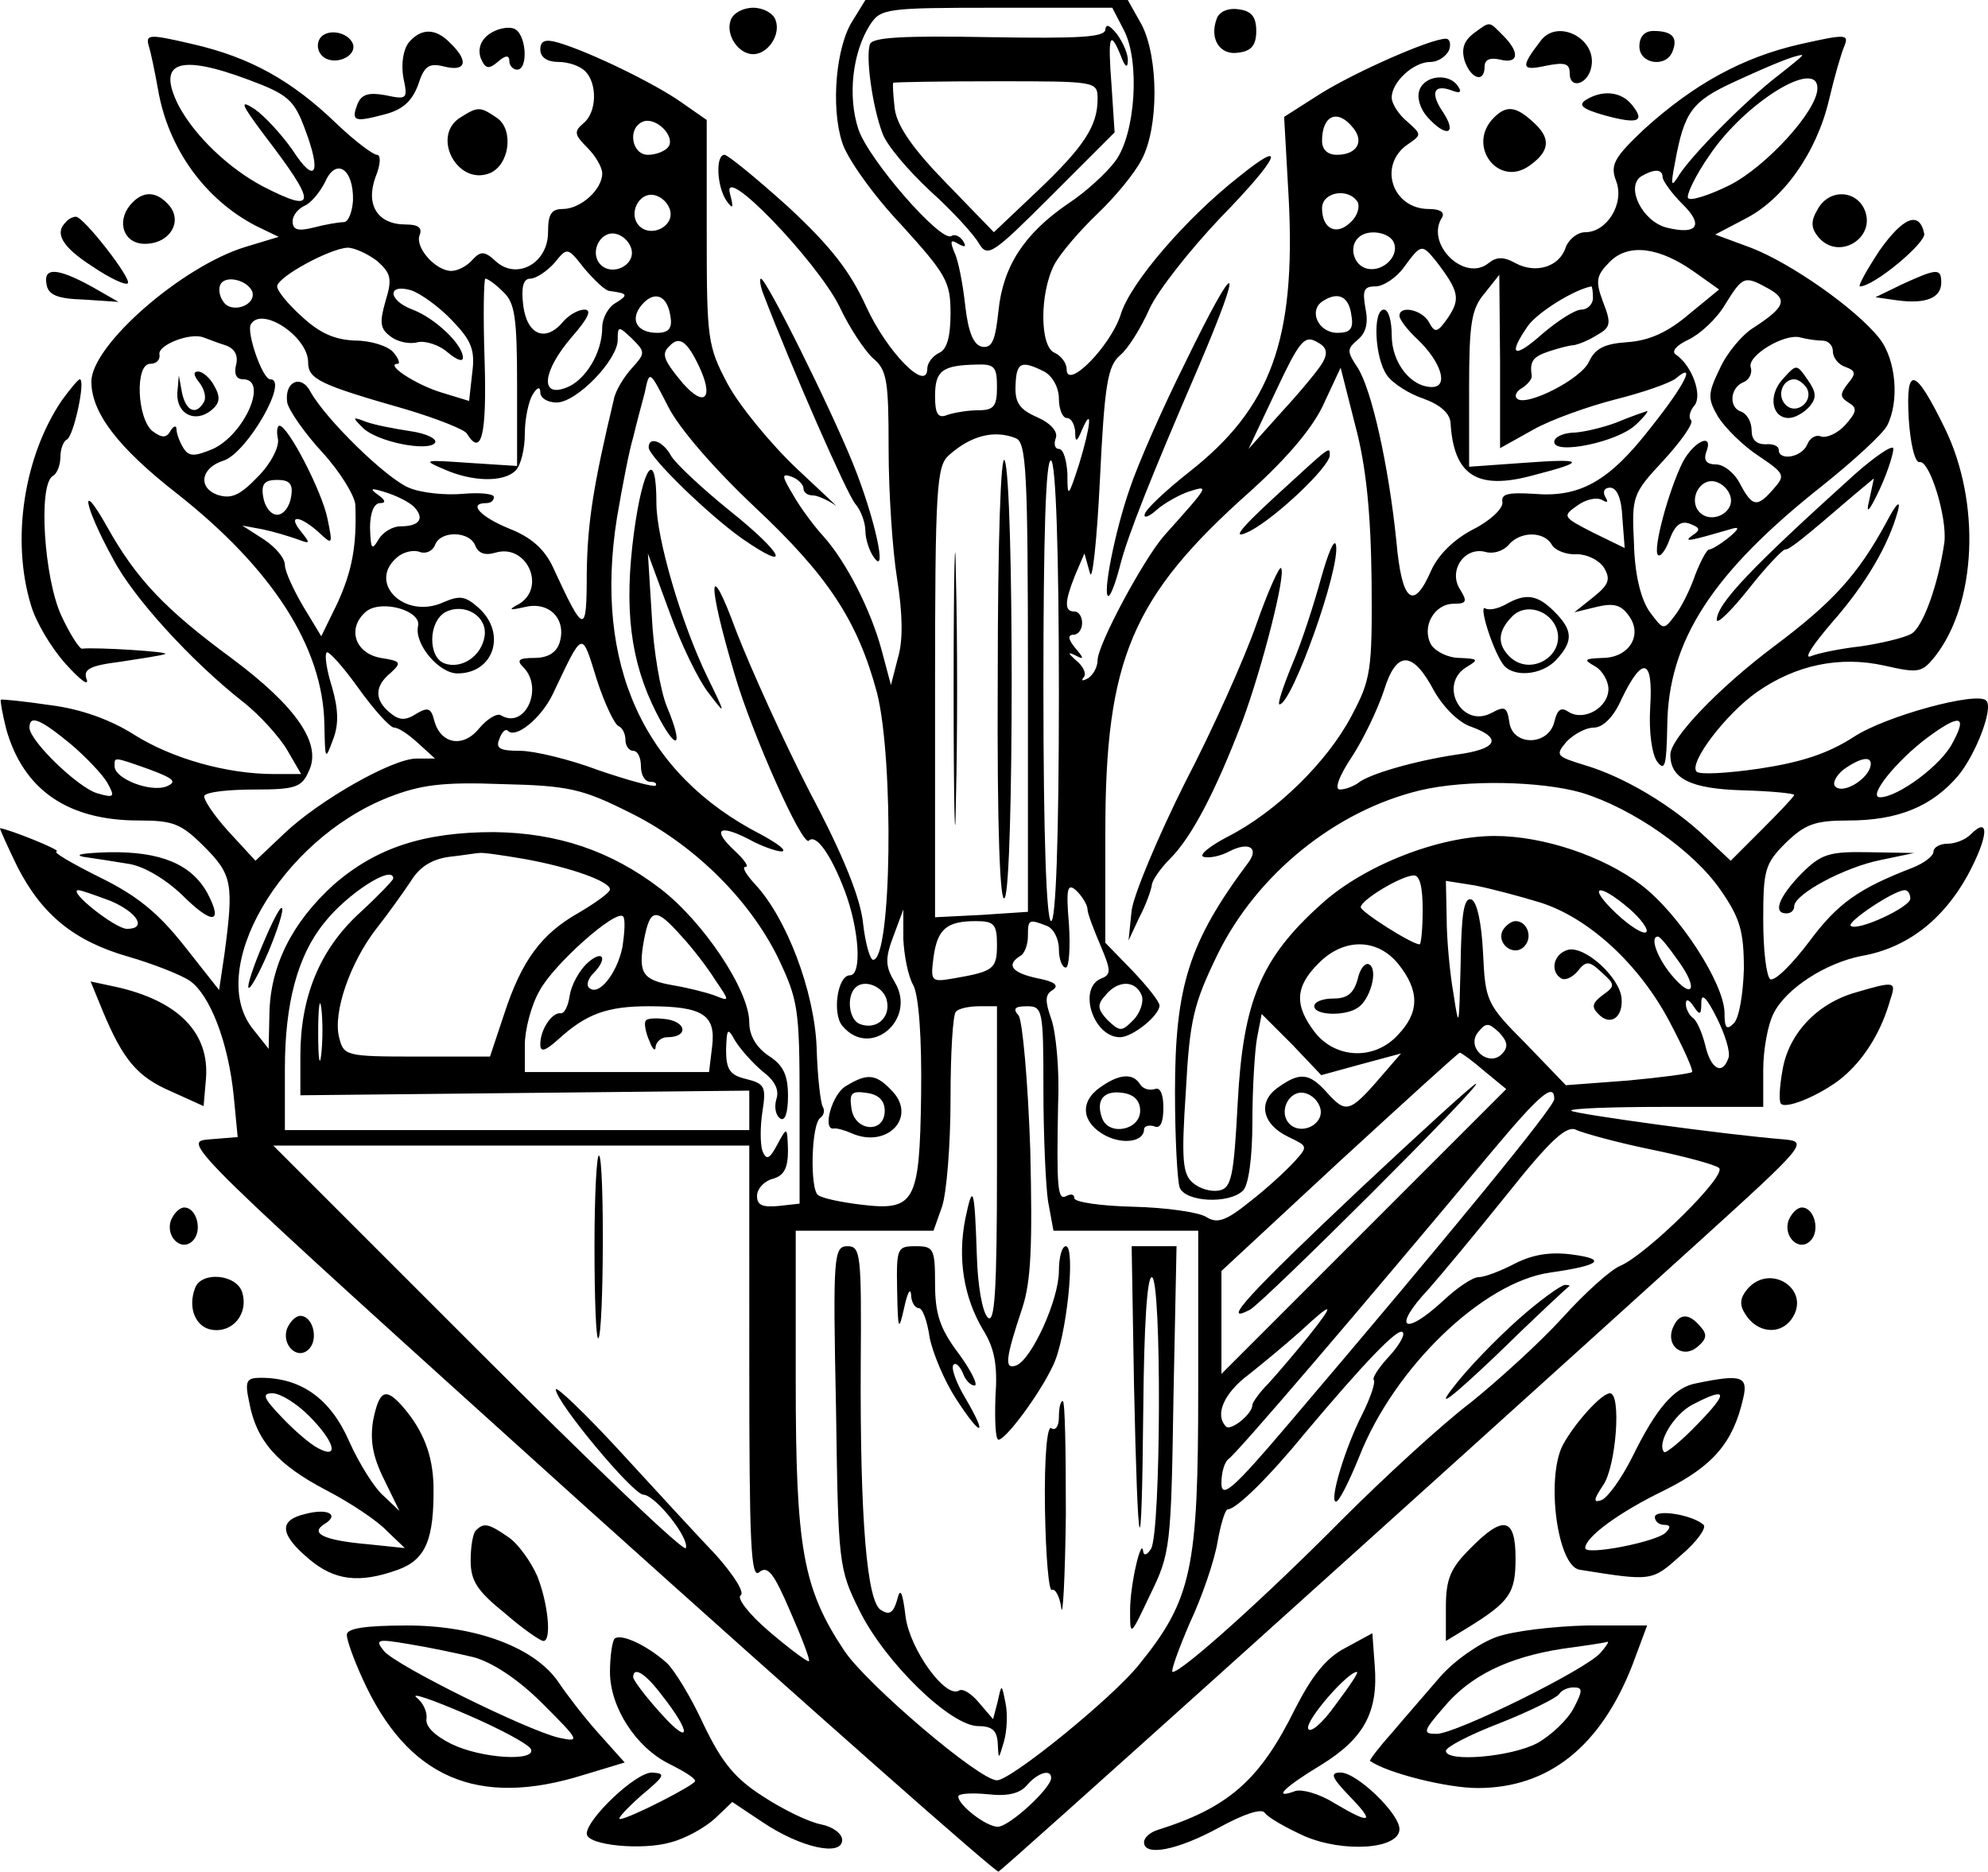 <?xml version="1.0" encoding="UTF-8" standalone="no"?>
<svg xmlns:inkscape="http://www.inkscape.org/namespaces/inkscape" xmlns:sodipodi="http://sodipodi.sourceforge.net/DTD/sodipodi-0.dtd" xmlns="http://www.w3.org/2000/svg" xmlns:svg="http://www.w3.org/2000/svg" version="1.0" width="342.463" height="322.401" viewBox="0 0 256.847 241.8" preserveAspectRatio="xMidYMid" id="svg4" sodipodi:docname="gardening-logo copy.svg" inkscape:version="1.3.2 (091e20e, 2023-11-25)">
  <defs id="defs4"></defs>
  <path d="m 110.207,2.6 c -2.2,3.3 -2.9,11.2 -1.4,15.8 0.6,2 4,6.8 7.6,10.6 5.9,6.5 6.4,7.4 6.4,11.5 0,3.1 -0.5,4.7 -1.5,5.1 -0.8,0.4 -1.5,1.3 -1.5,2 0,3.2 -5.2,-2.1 -7.9,-8 -2.1,-4.6 -4.6,-7.8 -10.1,-12.9 C 97.707,23 94.007,20 93.607,20 c -1.2,0 -1,4.2 0.3,6 0.8,1.1 0.9,0.9 0.4,-1 -1.1,-4.1 11.1,8.6 14.1,14.5 1.3,2.8 3.3,5.8 4.4,6.8 1.8,1.5 2,2.9 2,11.7 0,5.6 0.5,13.1 1.1,16.8 0.7,4.4 0.8,7.9 0.1,10.2 l -0.9,3.5 -1.2,-4.5 c -1.4,-5.2 -4.6,-11.5 -7.6,-14.8 -1.1,-1.2 -2.9,-3.6 -3.8,-5.2 -1.5,-2.5 -1.6,-2.9 -0.2,-2.4 0.8,0.3 1.5,1 1.5,1.5 0,0.5 0.5,0.9 1.2,0.9 0.6,0 1.9,0.6 2.8,1.2 0.9,0.7 -1.3,-1.3 -4.8,-4.6 -3.4,-3.2 -7.5,-8.2 -9,-11 -2.6,-4.9 -2.7,-5.8 -2.7,-19.6 V 15.5 l -3.3,-2.3 c -3.4,-2.4 -11.8,-6.5 -15.9,-7.7 -1.7,-0.5 -2.3,-0.2 -2.3,0.9 0,1 0.9,1.6 2.3,1.6 1.3,0 2.8,0.5 3.5,1.2 1.6,1.6 1.5,5.3 -0.2,6.7 -1.3,1.1 -1.2,1.5 0.5,3.2 1,1 1.9,2.5 1.9,3.3 0,2.1 -2.8,4.6 -5.1,4.6 -1.5,0 -1.9,0.7 -1.9,3 0,4 -4,6.2 -6.7,3.8 -1.5,-1.4 -2,-1.4 -3.1,-0.2 -0.7,0.8 -1.9,1.4 -2.7,1.4 -2,0 -4.7,-3 -4.1,-4.6 0.4,-1 -0.2,-1.4 -1.8,-1.4 -3.6,0 -5.2,-2.5 -3.9,-6.1 0.7,-1.7 0.7,-2.9 0.2,-2.9 -0.5,0 -2.9,-1.8 -5.2,-4 -5.8,-5.6 -11.2,-8.6 -18.6,-10.3 -5.6,-1.3 -6.1,-1.3 -5.7,0.2 0.3,0.9 0.8,3.4 1.2,5.6 1.3,7.7 6.1,14.3 12.7,17.7 l 2.9,1.4 -4.3,1.3 c -8.2,2.5 -19.9,12.7 -19.9,17.4 0,4 3.4,8.5 11.1,14.5 12.3,9.7 18.8,19.8 19,29.7 0.1,4.7 0.1,4.8 1.1,2.1 0.8,-2 0.7,-4 -0.1,-6.8 -0.7,-2.2 -1,-4.2 -0.7,-4.5 0.2,-0.3 2.1,1.8 4.1,4.6 2,2.8 4.1,5.1 4.6,5.1 0.6,0 1.9,0.9 3.1,2 l 2.2,2 h -2.4 c -3.1,0 -12.6,5.4 -17.1,9.7 l -3.7,3.5 -3.5,-3.8 c -1.9,-2.1 -3.3,-4.2 -3.1,-4.6 0.3,-0.5 3.2,-0.8 6.5,-0.8 5.3,0 6.1,-0.3 7,-2.4 1.7,-3.5 -1.6,-8.3 -9.9,-14.5 -8.7,-6.4 -12.4,-10.3 -16.2,-17.1 -3.6,-6.4 -3,-2.7 0.8,4.2 2.6,5 10.1,13.2 16.7,18.4 2.2,1.7 4.8,4.6 5.8,6.3 l 1.8,3.1 h -3.5 c -6.1,0 -13.2,-2 -18.1,-5.1 -3,-1.9 -6.8,-3.3 -10.8,-3.8 -3.4,-0.5 -6.3,-0.8 -6.4,-0.7 -0.1,0.1 0.2,1.8 0.7,3.8 C 3.007,102 8.707,106 17.907,106 c 4.5,0 5.5,0.4 8.5,3.4 3.6,3.6 3.8,4.8 2.6,13.8 l -0.7,4.7 -4.5,-5.7 c -3.4,-4.3 -6.1,-6.5 -11,-8.9 -3.6,-1.8 -6,-3.2 -5.5,-3.3 0.8,-0.1 -6.2,-2.9 -7.3,-3 -0.1,0 0.9,2.2 2.2,4.9 3.2,6.3 7.4,9.7 14.4,11.7 3.1,0.9 6.7,2.3 7.9,3.1 2.6,1.8 5,7.9 5.7,15 l 0.5,5.2 -3.7,0.3 c -3.6,0.3 -3.4,0.5 48.8,47.6 28.8,25.9 52.8,47.1 53.2,47 0.6,-0.3 51.3,-45.9 90.5,-81.4 13.9,-12.6 14.1,-12.9 11,-13.2 -7.6,-0.6 -27.1,-3.3 -27.5,-3.7 -0.3,-0.3 5.2,-0.5 12.1,-0.5 h 12.7 v -4.8 c 0,-2.6 0.6,-5.8 1.3,-7.2 1.6,-3.3 6.8,-6.6 11.4,-7.5 5.8,-1 10.5,-4.6 13.7,-10.4 2.7,-5 2.9,-7.8 0.4,-5.3 -0.7,0.7 -2,1.2 -3,1.2 -1,0 -1.8,0.5 -1.8,1 0,0.6 -1.2,1.5 -2.7,2.1 -7,2.7 -9.7,4.6 -13.4,9.6 -2.2,2.9 -4.4,5.1 -5,4.8 -0.5,-0.4 -0.9,-3.8 -0.9,-7.6 0,-6.5 0.2,-7.3 2.9,-10 2.5,-2.4 3.7,-2.9 8.1,-2.9 6.4,0 10.8,-1.8 14.2,-5.8 2.3,-2.8 4.6,-8.8 3.6,-9.7 -1.2,-1.2 -13,2 -17.1,4.7 -3.4,2.2 -6.9,3.3 -12.2,4.1 -4.1,0.6 -7.7,0.8 -8.1,0.4 -1.1,-1.1 3.8,-7.5 7.8,-10.3 5,-3.5 10.7,-4.7 16.5,-3.4 4.4,1 4.8,0.9 6.5,-1.2 5.4,-6.9 5.9,-19.9 1.3,-29.4 -3.9,-8 -5.1,-8.3 -4.7,-1.3 0.2,3.2 0.8,5.7 1.4,5.6 1.3,-0.3 3.6,7.2 3.2,10.4 -0.8,5.5 -2.8,11 -4.3,11.8 -0.9,0.5 -3.8,1.2 -6.5,1.6 -2.7,0.3 -5.6,0.9 -6.5,1.3 -0.9,0.3 0.4,-1.6 2.8,-4.4 4.4,-5 7.3,-10 8.5,-14.4 0.4,-1.5 -0.2,-1 -1.5,1.5 -3.7,6.8 -6.9,10.3 -14.5,16 -7.2,5.4 -13.4,11.9 -13.4,14 0,3.1 2.6,4.4 9.3,4.6 3.7,0.1 6.7,0.4 6.7,0.6 0,0.2 -1.9,2.2 -4.1,4.4 l -4.1,4.1 -3.2,-3 c -4.3,-4.1 -10.5,-7.8 -15.5,-9.3 -3.9,-1.2 -4,-1.3 -2.5,-3.1 1,-1 2.5,-1.8 3.5,-1.8 1.2,0 2.6,-1.4 3.6,-3.7 2.7,-5.6 4.1,-5.3 3.7,1 -0.2,3.2 0.2,6.1 0.9,7.1 1,1.3 1.2,0.5 1.3,-4.6 0.1,-11 5.8,-19.8 20.1,-31.1 4,-3.2 7.7,-6.6 8.3,-7.7 1.6,-3.1 1.2,-8.5 -1,-11.3 -3,-3.8 -11.4,-9.7 -16.6,-11.7 l -4.6,-1.7 3.8,-2 c 5,-2.5 9.3,-8.6 10.9,-15.4 0.7,-3 1.6,-6.1 2,-7 0.6,-1.5 0.1,-1.5 -5.7,-0.2 -7.5,1.7 -13.8,5.2 -20.2,11 -3.9,3.7 -4.4,4.6 -3.6,6.7 1.1,2.9 -1.2,6.6 -4,6.6 -1,0 -2.1,0.9 -2.5,1.9 -0.8,2.6 -3.9,3.5 -6.5,2.1 -1.6,-0.9 -2.5,-0.8 -3.5,0 -3.1,2.5 -8.2,-2.5 -6,-5.9 0.4,-0.7 -0.3,-1.1 -1.7,-1.1 -4.7,0 -6.6,-5.6 -2.8,-8.3 1.9,-1.3 1.9,-1.3 0,-3 -1.1,-0.9 -2,-2.3 -2,-3.1 0,-2 2.8,-4.6 5,-4.6 1,0 2,-0.7 2.4,-1.5 0.3,-0.8 0.1,-1.5 -0.4,-1.5 -2,0 -11.7,4.3 -16.2,7.1 l -4.7,3 0.6,10.7 c 0.9,18.1 -2.3,26.9 -12.9,35.2 -2.9,2.3 -5.5,4.7 -5.7,5.4 -0.2,0.6 0.5,0.4 1.5,-0.5 1,-0.9 3,-2 4.2,-2.4 2.6,-0.8 2.8,-1 -3.2,5.7 -2.7,3.1 -8.6,14.1 -8.6,16.1 0,0.9 -0.6,1.9 -1.2,2.3 -0.7,0.4 -1,0.4 -0.6,-0.1 0.4,-0.4 0,-1.4 -1,-2.2 -1,-0.9 -1.1,-1.1 -0.2,-0.7 1.3,0.7 1.3,0.5 0.1,-0.9 -0.9,-1.1 -1,-1.7 -0.2,-1.7 0.6,0 1.1,-0.7 1.1,-1.5 0,-0.8 -0.4,-1.5 -1,-1.5 -1.3,0 -1.3,-1.2 0.1,-4.7 l 1.2,-2.8 0.7,2.5 c 0.3,1.4 0.9,-3.9 1.3,-12 0.6,-12.4 1,-14.7 2.6,-16.1 1,-0.8 2.7,-3.5 3.8,-6 1.1,-2.4 5.3,-7.7 9.2,-11.8 7.6,-7.8 8.7,-10.4 2.4,-5.3 -6.9,5.4 -14.1,13.8 -15.3,17.8 -1.3,4.1 -7,9.9 -7,7.1 0,-0.8 -0.7,-1.7 -1.5,-2.1 -2,-0.7 -2,-7.7 -0.1,-11.4 0.8,-1.5 3.3,-4.4 5.6,-6.6 2.2,-2.1 4.8,-5.2 5.7,-7 2.2,-4.1 2.2,-13.1 0,-17.4 l -1.8,-3.2 h -33.9 z m 35,1.3 c 2.1,4 1.5,13.4 -1.1,16.9 -1.1,1.5 -3.8,4 -6.1,5.5 -5.7,3.9 -8.4,8.1 -9,13.8 -0.4,3.8 -0.8,4.9 -2.1,4.7 -1.1,-0.2 -1.8,-1.8 -2.2,-5.3 -0.3,-2.8 -0.9,-5.9 -1.4,-6.9 -0.6,-1.5 -0.5,-1.7 0.5,-1.1 0.9,0.5 1.1,0.4 0.6,-0.4 -0.4,-0.6 -1.1,-0.9 -1.5,-0.6 -1.4,0.8 -10.7,-9.9 -12,-13.8 -1.4,-4.2 -0.8,-9.9 1.5,-13.5 1.4,-2.1 2,-2.2 16.4,-2.2 h 14.9 z m 84.6,5.8 c -4.3,3.3 -11,10.1 -12.8,12.8 -1.1,1.8 -1.2,1.6 -0.6,-1.5 1.2,-6.6 2.2,-7.9 7.6,-10.4 5,-2.3 7.7,-3.4 8.8,-3.5 0.3,0 -1.1,1.1 -3,2.6 z M 32.107,10.3 c 5.1,1.9 5.9,2.6 7.3,6.4 2.2,5.8 1.3,7.2 -1.6,2.7 -1.4,-2 -3.6,-4.4 -4.9,-5.3 -2,-1.3 -1.8,-0.7 1.2,3.3 6.9,9 6.9,10.3 -0.1,6.7 -4.4,-2.3 -8.8,-6.5 -10.9,-10.4 -2.9,-5.7 -0.1,-6.8 9,-3.4 z M 234.807,11.4 c 0,2.9 -6.6,10.1 -11.3,12.5 -2.6,1.3 -5.1,2.1 -5.4,1.7 -0.3,-0.3 0.9,-2.9 2.8,-5.6 4.6,-6.8 13.9,-12.5 13.9,-8.6 z M 86.407,18.9 c -0.4,0.6 -1.6,1.1 -2.7,1.1 -2.1,0 -2.7,-3.5 -0.6,-4.3 1.6,-0.6 4.1,1.8 3.3,3.2 z M 174.807,16.5 c 1.5,1.8 0.5,3.5 -2.1,3.5 -1.2,0 -1.9,-0.7 -1.9,-1.8 0,-3.3 2,-4.2 4,-1.7 z M 45.607,25.9 c -0.1,1.5 -0.6,2.8 -1.2,2.8 -0.6,0 -2.4,0.3 -3.9,0.7 -2,0.5 -2.7,0.3 -2.7,-0.8 0,-0.8 0.7,-1.6 1.5,-2 0.8,-0.3 2,-1.7 2.7,-3.1 1.4,-3.2 3.7,-1.7 3.6,2.4 z m 169.2,-3 c 0,0.4 1.1,2 2.5,3.4 2.9,2.8 2,4.1 -2,3.1 -3.1,-0.8 -5.3,-5.2 -3.3,-6.6 1.7,-1 2.8,-1 2.8,0.1 z M 86.607,27.3 c 0.4,2 -2.5,3.4 -4,1.9 -1.5,-1.5 -0.1,-4.4 1.9,-4 1,0.2 1.9,1.1 2.1,2.1 z M 175.407,26.1 c 0.3,0.6 0,1.8 -0.9,2.6 -1.8,1.8 -3.7,0.9 -3.7,-1.8 0,-2.1 3.4,-2.7 4.6,-0.8 z m -93.8,6.2 c 0.4,2 -2.5,3.4 -4,1.9 -1.5,-1.5 -0.1,-4.4 1.9,-4 1,0.2 1.9,1.1 2.1,2.1 z M 180.107,31.4 c 0.7,1.9 -1.8,4 -3.8,3.2 -1.5,-0.6 -2,-2.8 -0.8,-3.9 1.2,-1.2 4.1,-0.7 4.6,0.7 z M 48.707,33.7 c 1.8,1.6 2,2.3 1.1,5.2 -0.8,2.8 -0.7,3.6 0.7,4.6 0.9,0.7 2.5,1 3.5,0.7 1,-0.2 2.8,0.4 3.8,1.3 1.2,1 2,1.3 2,0.7 0,-1.7 -3.6,-5.1 -6.5,-6.2 -3.2,-1.2 -3.3,-3.4 -0.2,-2.5 1.2,0.4 3.6,2.1 5.3,3.9 2.5,2.6 3,3.8 2.6,6.8 l -0.4,3.6 -3.6,-1.1 c -3.3,-1 -7.4,-3.7 -5.6,-3.7 0.3,0 0.1,-0.7 -0.6,-1.5 -0.7,-0.8 -2.9,-1.5 -4.9,-1.5 -2.6,-0.1 -4.5,-0.9 -6.8,-3 -1.8,-1.6 -3.3,-3.4 -3.3,-4 0,-1.2 6.8,-4.9 9.1,-5 0.9,0 2.6,0.8 3.8,1.7 z m 30.1,3.9 c 2.3,0.3 2.4,0.5 0.8,1.5 -1,0.5 -1.8,2 -1.8,3.2 0,3.3 -2.2,6.9 -4.7,7.8 -3.4,1.3 -3,-2.2 0.8,-6.6 2.1,-2.4 2.6,-3.5 1.6,-3.5 -0.8,0 -2,0.7 -2.7,1.5 -2.3,2.8 -4.7,1.8 -5.2,-2 -0.3,-2.4 0,-3.5 0.9,-3.5 0.7,0 2.1,-0.9 3.1,-2 1.7,-2.1 1.7,-2.1 3.9,0.7 1.3,1.5 2.7,2.9 3.3,2.9 z M 185.507,33.7 c 3,3.9 3.2,4.9 1.6,7.3 -1.4,2 -1.7,2.1 -2.5,0.6 -0.9,-1.6 -3.8,-2.2 -3.8,-0.8 0,0.5 1.1,1.9 2.4,3.1 3,2.9 4,6.1 1.8,6.1 -2.7,0 -5.2,-3.1 -5.2,-6.7 0,-1.8 -0.4,-3.3 -1,-3.3 -1.5,0 -1.2,6.3 0.4,8.5 0.8,1.1 2.9,2.4 4.7,3 2.2,0.8 3.4,1.9 3.5,3.1 0.4,6.8 3.4,8.8 10.7,6.8 7,-1.8 6.7,-2.2 -1.3,-1.6 l -7,0.5 V 50.2 c 0,-8.5 0.3,-10.3 2,-12.3 l 1.9,-2.4 0.1,11.2 v 11.2 l 4.3,-2.4 c 2.3,-1.3 7.1,-3 10.6,-3.9 3.6,-0.9 7,-2.1 7.8,-2.7 2.7,-2.3 1.2,0.8 -3.2,6.3 -5.4,7 -9.2,9.1 -15.1,8.6 -3.4,-0.2 -4.3,0 -4.1,1.1 0.1,0.8 -1.6,2.4 -3.8,3.5 -2.5,1.3 -4.5,3.3 -5.4,5.3 -2.3,5.3 -3.8,4.1 -4.5,-3.8 -1,-9.8 -3.2,-19.6 -5,-22.4 -1.4,-2.1 -1.4,-2.4 0,-3.6 1.1,-0.9 1.4,-2.2 1,-4.1 -0.4,-2.3 -0.2,-2.8 1.3,-2.8 1,0 2.7,-1.1 3.7,-2.5 2.2,-3 2.3,-3 4.1,-0.8 z m 33.5,1.5 3.1,2.2 -3.9,3.2 c -2.7,2.3 -5.1,3.4 -7.9,3.6 -3,0.2 -4.2,0.8 -5,2.5 -1,2.3 -8.2,5.9 -9.3,4.8 -0.4,-0.3 -0.1,-1 0.7,-1.4 0.7,-0.5 1.2,-1.1 1.2,-1.5 -0.3,-1.9 0.1,-2.5 2.2,-3.2 1.2,-0.4 2.7,-0.8 3.2,-0.8 0.6,-0.1 1.9,-0.6 3,-1.3 1.8,-1 1.9,-1.5 0.8,-4.3 -1,-2.7 -0.9,-3.4 0.9,-5.2 2.4,-2.4 6.4,-1.9 11,1.4 z M 32.607,37.7 c 0.5,1.8 -2.8,2.9 -3.8,1.2 -0.5,-0.7 -0.6,-1.7 -0.3,-2.2 0.7,-1.2 3.5,-0.5 4.1,1 z m 32.4,0 c 1.5,1.4 1.8,3.2 1.8,12.1 v 10.4 l -6.2,-0.4 c -5.8,-0.4 -6.1,-0.4 -3.3,0.8 3.8,1.7 7.8,1.7 9.3,0.2 0.7,-0.7 1.2,-2.8 1.2,-4.8 0,-1.9 0.5,-4.2 1,-5 0.6,-1 1,-1.1 1,-0.3 0,0.7 0.9,1.3 2.1,1.3 2.6,0 7.9,-5.5 7.9,-8.1 0,-1.8 0.1,-1.8 1.8,-0.2 1.8,1.8 1.8,1.9 0,3.9 -1,1.1 -2.1,2.9 -2.3,4 -2.7,11.3 -3.4,16 -3.5,22.4 0,8.1 -0.3,8.1 -4.4,-0.8 -1.1,-2.3 -2.8,-3.8 -5.6,-4.9 -3.7,-1.5 -5.4,-3.3 -3,-3.3 0.6,0 1,-0.3 1,-0.8 0,-0.4 -1.8,-0.6 -4,-0.4 -2.2,0.2 -5.4,-0.1 -7,-0.8 -2.9,-1.2 -10.7,-8.8 -12.7,-12.4 -1.2,-2.3 -3.4,-1.3 -3,1.4 0.2,1 2.2,3.9 4.5,6.4 2.3,2.5 4.2,5.6 4.3,6.8 0.2,5.3 -0.4,8.5 -2.3,12.7 l -2.1,4.3 -2.3,-3.8 c -1.3,-2.2 -2.4,-4.6 -2.4,-5.4 0,-0.9 -1.2,-2.3 -2.7,-3.3 l -2.8,-1.8 2.7,0.5 c 1.4,0.3 3.4,0.9 4.5,1.3 1.6,0.6 1.6,0.5 0.4,-1 -1.8,-2.2 -0.3,-2.2 2.2,0 1.9,1.8 1.9,1.7 1.2,-1.7 -0.7,-3.5 -5.1,-12 -6.2,-12 -0.3,0 -0.4,0.8 -0.2,1.7 0.2,1 -0.9,3.2 -2.6,4.9 -2.4,2.5 -3.5,2.9 -5.3,2.3 -2.5,-1 -2,-3.5 0.9,-4.4 3,-1 8.5,-10.5 6,-10.5 -1,0 -3.1,-6.1 -2.5,-7.1 1.4,-2.4 7.4,1.6 7.4,4.9 0,2.2 1.5,2.9 12.7,6.1 4,1.2 7.5,2.6 7.8,3.1 1.9,3.1 2.6,0.2 2.3,-9.5 -0.2,-5.8 -0.1,-10.5 0.1,-10.5 0.3,0 1.3,0.7 2.3,1.7 z M 228.507,37.3 c 2.5,1.4 2.1,2.4 -1.9,5 -1.5,0.9 -3.5,3.3 -4.4,5.3 -1.6,3.3 -1.6,3.9 -0.2,6.3 0.9,1.4 3.2,3.7 5.2,5 3.4,2.3 3.5,2.5 1.9,4.3 -2.1,2.4 -2.7,2.3 -4.3,-0.7 -0.7,-1.4 -2.1,-2.5 -3.1,-2.5 -1.2,0 -1.6,-0.5 -1.3,-1.5 1.1,-2.7 -1.5,-1.6 -3,1.2 -1.8,3.6 -3.9,11.3 -3.2,12 0.3,0.3 1,-0.6 1.5,-2 0.7,-1.9 1.5,-2.5 2.7,-2 1.3,0.5 1.3,0.8 0.2,1.5 -1.2,0.9 -0.3,0.7 5.2,-0.9 1,-0.3 0.8,0.1 -0.4,1.1 -1.1,0.9 -2.3,1.6 -2.6,1.6 -0.3,0 -1.1,1.5 -1.8,3.3 -0.6,1.8 -1.8,4.2 -2.6,5.2 -1.5,2 -1.5,1.9 -3.3,-0.5 -1.1,-1.6 -1.9,-4.7 -2,-8.8 -0.3,-6.1 -0.2,-6.4 3.8,-10.7 2.3,-2.5 3.9,-4.8 3.6,-5.2 -0.4,-0.3 -0.2,-1.2 0.4,-1.9 1.1,-1.3 -0.3,-5.2 -2.4,-6.6 -0.6,-0.4 0.1,-1.2 1.6,-1.9 1.5,-0.7 3.7,-2.7 4.8,-4.6 2.3,-3.7 2.5,-3.7 5.6,-2 z m -22.7,1.2 c 0,0.8 -0.7,1.5 -1.5,1.5 -0.8,0 -3,1.4 -5,3.1 -3.7,3.3 -4.6,2.9 -1.9,-1 1.3,-1.8 6,-4.7 8.2,-5.1 0.1,0 0.2,0.7 0.2,1.5 z M 86.607,40.8 c 0.3,1.6 -0.2,2.2 -1.7,2.2 -2.6,0 -3.6,-1.7 -2,-3.6 1.6,-1.9 3.3,-1.3 3.7,1.4 z m 88,0 c 0.3,1.7 -0.2,2.2 -1.8,2.2 -2.5,0 -3.8,-2.9 -1.9,-4.1 2,-1.3 3.4,-0.6 3.7,1.9 z M 29.107,44.6 c 1.2,0.4 1.7,1.3 1.4,2.5 -0.3,1.2 0,1.9 0.9,1.9 3.3,0 0.2,7.1 -3.9,9 -2.4,1 -3.1,1 -3.8,-0.1 -0.5,-0.8 -0.9,-1.9 -0.9,-2.4 0,-0.6 -0.4,-0.5 -0.8,0.2 -0.5,0.9 -1.1,0.9 -2.3,0 -2,-1.6 -2.3,-8.7 -0.3,-8.7 0.8,0 1.3,-0.5 1.2,-1.2 -0.3,-1.2 4,-2.9 5.7,-2.2 0.6,0.2 1.8,0.7 2.8,1 z M 170.907,46.8 c -0.5,0.9 -2.9,3.8 -5.3,6.4 l -4.3,4.8 3.5,-7.4 c 3,-6.4 3.7,-7.3 5.2,-6.5 1.4,0.7 1.6,1.4 0.9,2.7 z m 64.5,-2.8 c 0.8,0 1.4,0.6 1.4,1.4 0,0.8 0.7,1.7 1.6,2 1.4,0.5 1.4,0.9 0.3,2.2 -1,1.3 -1,1.7 0.1,2.4 1.2,0.7 1.1,1.2 -0.4,2.9 -1,1.1 -2.4,1.7 -3.1,1.5 -0.7,-0.3 -1.5,0.2 -1.8,1 -0.7,1.7 -3.7,2.2 -3.7,0.7 0,-0.5 -0.8,-0.8 -1.7,-0.7 -1.2,0 -1.8,-0.6 -1.8,-1.8 0,-1.1 -0.6,-2.1 -1.3,-2.4 -1.7,-0.5 -1.5,-3.1 0.2,-3.8 0.8,-0.3 1.2,-1.2 1,-1.9 -0.6,-1.5 4.4,-4.5 6.4,-3.9 0.8,0.2 2,0.4 2.8,0.4 z M 90.207,47.1 c 2.1,4.3 0.9,5.7 -2,2.4 -2.5,-3 -2.8,-3.8 -1.7,-4.8 1.2,-1.3 2.2,-0.7 3.7,2.4 z M 128.807,50 c 0,2.5 -0.4,3 -2.4,3 -1.3,0 -3.1,0.3 -4,0.6 -1.2,0.5 -1.6,-0.1 -1.6,-2.4 0,-3.3 0.9,-4 5.3,-4.1 2.4,-0.1 2.7,0.3 2.7,2.9 z m 6.1,-2 c 1.1,0.6 1.9,2.1 1.9,3.5 0,1.4 0.5,2.5 1,2.5 0.6,0 1,0.8 1.1,1.7 0,1.5 0.2,1.5 0.9,-0.2 1.4,-3.2 1.1,-0.4 -0.4,4.5 -1.4,4.3 -1.5,4.4 -1.5,1.2 -0.1,-1.7 -0.5,-3.2 -1.1,-3.2 -0.5,0 -0.7,-0.6 -0.4,-1.4 0.3,-0.8 -0.6,-1.9 -2.4,-2.7 -2.3,-1 -2.9,-1.9 -2.8,-4.1 0.1,-3 0.7,-3.3 3.7,-1.8 z M 97.507,65.5 c 9.5,8.9 13.3,14.7 15.8,24 2.2,8.7 1.9,34.5 -0.5,34.5 -0.4,0 -1,-2.1 -1.3,-4.7 -0.3,-3.2 -2.6,-8.9 -6.8,-16.8 -3.4,-6.6 -7.7,-16.1 -9.6,-21 -3.6,-9.8 -3.8,-6.5 -0.2,5.6 2.2,7.6 8.8,22.4 9.6,21.5 0.9,-0.9 2.8,1.7 4.6,6.4 1.9,5 2.3,11 0.7,11 -1.6,0 -2.3,4.9 -1,6.5 3.6,4.4 9.7,-0.8 6.8,-5.6 -1.2,-2 -1.3,-3 -0.2,-5.9 l 1.3,-3.5 v 3.8 c 0.1,2.1 0.6,4.8 1.3,6 0.7,1.4 1.1,6.7 1,14.2 -0.2,14 -0.8,15 -8,14.1 -2.4,-0.3 -4.8,-0.8 -5.3,-1.2 -1.1,-0.7 -0.9,-9.3 0.3,-10 0.4,-0.3 0.6,-0.9 0.3,-1.4 -0.3,-0.5 -0.7,-4 -0.8,-7.7 -0.3,-7.3 -3.9,-16.7 -7.9,-21 -1.2,-1.3 -1.8,-2.3 -1.3,-2.3 0.5,0 -0.1,-0.9 -1.4,-2.1 -2.9,-2.7 -2.1,-3.5 1.8,-1.5 1.6,0.9 3.6,1.6 4.3,1.6 0.7,-0.1 -0.5,-1 -2.7,-2.2 -15.2,-7.8 -21.6,-22 -18.6,-40.9 0.7,-4.1 1.6,-8.8 2.1,-10.4 0.4,-1.7 1.1,-4.3 1.5,-5.8 0.6,-2.9 0.6,-2.9 3,1.8 1.4,2.8 5.9,8 11.2,13 z M 177.207,75 c 0.1,11.7 -0.1,12.8 -2.6,17.5 -3.1,5.9 -9.7,12.4 -16,15.6 -2.3,1.2 -3.8,2.4 -3.1,2.6 0.7,0.2 2.2,-0.1 3.3,-0.7 2.5,-1.3 3.9,-0.5 2.5,1.4 -7.7,10.3 -9.5,16 -9.5,29.7 0,5.9 0.3,11.4 0.6,12.3 0.7,1.9 6.4,2.2 8.2,0.4 0.7,-0.7 1.2,-4.2 1.2,-8.9 0,-4.2 0.3,-9.1 0.6,-10.8 l 0.6,-3.1 3.9,3.9 3.8,4 5.1,-1.4 5.2,-1.4 -1.9,2.2 c -4.8,5.6 -5.1,5.7 -7.8,2.7 -2.2,-2.4 -3.4,-2.5 -6.2,-0.5 -2.7,1.9 -2,4.8 1.4,6.4 2.5,1.2 2.5,1.2 0.7,3.2 -1.1,1.2 -3.6,3.5 -5.8,5.2 -3.1,2.5 -4.2,2.8 -5.6,1.9 -1,-0.6 -5.2,-1.2 -9.4,-1.3 -4.2,-0.1 -7.6,-0.6 -7.6,-1.1 0,-0.5 -0.4,-0.6 -1,-0.3 -1.2,0.7 -1.3,-1.1 -1.1,-12 0.2,-4.4 -0.3,-9.3 -0.9,-10.9 -0.8,-2.3 -0.8,-3.1 0.2,-3.7 0.9,-0.6 0.2,-1.1 -1.9,-1.5 -3.3,-0.7 -4.2,-1.7 -2.3,-2.9 0.6,-0.3 1,-1.5 1,-2.6 0,-2.1 0.1,-2.2 2.4,-1.3 0.9,0.3 1.6,1.7 1.6,3 0,1.3 0.4,2.4 0.9,2.4 0.4,0 0.6,-2.5 0.4,-5.6 -0.4,-4.7 -0.2,-5.4 1,-4.3 0.7,0.7 1.4,1.8 1.4,2.4 0,0.5 0.8,2.6 1.7,4.7 1.3,3.1 1.4,3.7 0.1,4.2 -3.1,1.2 -1.1,7.6 2.4,7.6 1.6,0 5.1,-2.8 5.1,-4.1 0,-0.5 -1.6,-2.5 -3.5,-4.5 l -3.5,-3.6 v -14.3 c 0,-22.3 3.4,-30.4 18.7,-44 5,-4.5 8.3,-8.5 9.6,-11.5 l 2.1,-4.5 1.9,7.5 c 1.4,5.2 2,11.3 2.1,20 z m -46,-18.4 c 1.4,0.5 1.6,4.2 1.6,30.9 v 30.3 l -6,0.4 -6,0.3 V 89.4 c 0,-26.5 0.2,-29.2 1.8,-30.6 2.8,-2.5 5.8,-3.3 8.6,-2.2 z m 5.6,33 c 0,18.9 -0.4,29.4 -1,29.4 -0.6,0 -1,-10.7 -1,-30.1 0,-19.7 0.3,-29.8 1,-29.4 0.6,0.4 1,11.5 1,30.1 z M 37.607,64.2 c -0.2,1.3 -1,2.3 -1.8,2.3 -0.8,0 -1.6,-1 -1.8,-2.3 -0.3,-1.7 0.2,-2.2 1.8,-2.2 1.6,0 2.1,0.5 1.8,2.2 z M 223.607,64.3 c 0.4,2 -2.5,3.4 -4,1.9 -1.5,-1.5 -0.1,-4.4 1.9,-4 1,0.2 1.9,1.1 2.1,2.1 z M 53.507,65.5 c 1.4,1.5 0.7,2.5 -1.8,2.5 -1,0 -2.3,0.8 -2.8,1.7 -0.9,1.5 -1,1.2 -1.1,-1.5 0,-1.9 0.5,-3.2 1.3,-3.2 0.8,0 0.7,-0.4 -0.3,-1.1 -1.1,-0.8 -0.9,-0.9 1,-0.3 1.3,0.4 3,1.2 3.7,1.9 z m 156.1,1.4 0.3,3.9 -4.1,-2 c -3.9,-2 -4,-2.1 -2,-3.5 1.1,-0.8 2.5,-1.1 3.2,-0.7 0.7,0.4 0.8,0.3 0.4,-0.4 -0.4,-0.7 -0.1,-1.2 0.6,-1.2 0.9,0 1.5,1.4 1.6,3.9 z M 61.407,70.5 c 0.4,1 1.3,1.3 2.6,0.9 4,-1.2 6.6,4.4 3.1,6.6 -1.5,0.8 -1.4,0.9 0.8,0.4 3.1,-0.7 5.3,1.6 4.4,4.6 -0.4,1.3 -1.5,2 -3.3,2 -2,0 -2.3,0.3 -1.4,1.2 2.7,2.7 0.2,8.1 -2.9,6.2 -0.5,-0.3 -1.8,0.5 -2.8,1.7 -2.1,2.6 -5,2 -5.8,-1 -0.4,-1.6 -0.8,-1.8 -2.3,-0.9 -1.4,0.9 -2.2,0.9 -3.4,-0.1 -2.1,-1.7 -2,-3.5 0.1,-5.2 1.4,-1.3 1.3,-1.5 -1.3,-1.9 -3.4,-0.6 -4.4,-3.9 -1.9,-6 2,-1.6 7.2,-0.1 6.7,1.9 -0.5,2.3 2.7,6.1 5.1,6.1 4.7,0 6.4,-5.2 2.7,-8.5 -1.7,-1.5 -2.4,-1.6 -4.5,-0.7 -5,2.3 -9.9,-2.5 -6,-5.8 0.8,-0.7 2.1,-1 2.9,-0.7 0.8,0.3 1.7,-0.1 2,-0.9 0.7,-1.9 4.5,-1.8 5.2,0.1 z M 200.507,70.4 c 0.4,0.7 1.9,1.3 3.2,1.2 1.3,0 2.8,0.7 3.5,1.7 0.9,1.5 0.7,2.2 -1.3,3.8 l -2.5,2 2.9,-0.7 c 2.1,-0.5 3.1,-0.3 4.1,1.1 1.9,2.5 0.1,5.5 -3.4,5.5 -2.3,0.1 -2.5,0.2 -0.9,1.1 0.9,0.5 1.7,1.9 1.7,2.9 0,2.4 -3.1,4.2 -5.1,3 -1,-0.7 -1.5,-0.4 -1.9,1.3 -0.8,3.1 -5.4,3.1 -5.8,0 -0.3,-2 -0.6,-2.1 -2.3,-1.2 -3.9,2.1 -7,-3.8 -3.1,-6 1.5,-0.9 1.3,-1 -1,-1.1 -1.5,0 -3.1,-0.8 -3.7,-1.7 -1.3,-2.3 0.4,-5.3 2.9,-5.3 1.7,0 1.8,-0.3 0.8,-1.9 -1.5,-2.4 0.6,-5.5 3.3,-4.8 1,0.3 2.3,-0.1 3,-0.9 1.5,-1.8 4.6,-1.8 5.6,0 z M 62.607,82.2 c -0.4,2.6 -3,4.3 -5.2,3.5 -2.1,-0.8 -2.1,-5.3 0.1,-6.6 2.5,-1.3 5.5,0.5 5.1,3.1 z m 17.3,11.6 c 0.5,0.2 0.9,1 0.9,1.8 0,0.8 0.5,1.4 1,1.4 0.6,0 1,0.9 1,2 0,1.1 0.5,2 1.2,2 0.6,0 0.9,0.2 0.7,0.5 -0.3,0.2 -3.6,-0.7 -7.4,-2 -3.7,-1.4 -8.3,-2.5 -10.1,-2.5 -2.6,0 -3.2,-0.3 -2.7,-1.5 0.3,-0.9 0.8,-1.4 1.1,-1.1 1,1.1 4.3,-1.6 5.8,-4.7 4,-8.4 3.7,-8.3 5.7,-1.9 1,3.1 2.3,5.8 2.8,6 z M 185.307,89.3 c 1.2,2.1 3.2,4.1 4.8,4.6 4.1,1.5 3.3,2.9 -2,3.6 -5.3,0.8 -11.3,2.5 -12.7,3.7 -0.6,0.4 -1.6,0.8 -2.3,0.8 -0.7,0 -0.2,-1.6 1.6,-4.3 1.5,-2.3 3.3,-6.1 4.1,-8.5 1.6,-5.2 3.7,-5.2 6.5,0.1 z M 9.107,96.1 c 2,1.7 4.2,4 4.8,5.1 1,1.8 0.8,1.9 -1.3,1.3 -2.5,-0.7 -8.8,-6.8 -8.8,-8.5 0,-1.7 1.4,-1.1 5.3,2.1 z M 252.307,95.9 c -1.4,2.9 -7.1,7.1 -9.4,7.1 -1.7,0 2.1,-4.7 6.1,-7.7 4.2,-3.1 5.2,-2.9 3.3,0.6 z M 19.307,99.4 c 3.2,1.2 3.6,1.6 2.2,2.2 -2.1,0.8 -6.7,-1 -6.7,-2.6 0,-1.2 -0.3,-1.3 4.5,0.4 z M 241.607,99.2 c -0.6,1.7 -3.6,3.4 -4.5,2.4 -0.4,-0.4 0.1,-1.4 1.1,-2.2 2.4,-1.7 3.9,-1.8 3.4,-0.2 z m -160.4,5.7 c 8.2,4 15.5,11.1 19.3,18.8 2.6,5.5 2.8,6.5 2.8,18.8 v 13 l -2.7,0.3 c -2.1,0.2 -2.8,-0.1 -2.8,-1.3 0,-0.9 0.9,-1.9 2,-2.2 1.5,-0.4 2,-1.4 2,-3.7 -0.1,-3.1 -0.1,-3.1 -1.4,-0.7 -1,1.9 -1.4,2 -1.9,0.8 -0.3,-0.9 -0.3,-3.2 0,-5.1 0.5,-3.2 0.3,-3.6 -2.1,-4.2 -2.1,-0.5 -2.6,-1.2 -2.6,-3.8 0.1,-2.8 0.2,-2.9 1.2,-1.1 0.7,1.1 2.2,2.8 3.5,3.9 1.6,1.2 2.2,2.4 1.8,3.6 -0.3,1 -0.1,2.1 0.5,2.5 0.6,0.4 1,-0.7 1,-2.9 0,-2.7 -0.6,-4 -2.5,-5.2 -1.6,-1.1 -2.5,-2.6 -2.5,-4.3 0,-4.2 -6,-13.1 -11.5,-17.3 -6.4,-4.9 -13.3,-7.2 -21.5,-7.3 -9,0 -15.2,2 -20.7,6.8 -5.4,4.9 -8.2,10.5 -8.3,16.7 l -0.1,4.5 -1.9,-2.4 c -6.4,-7.6 3.4,-24.6 17.4,-30.1 4.1,-1.6 6.9,-2 14.7,-1.7 8.5,0.2 10.3,0.6 16.3,3.6 z M 204.307,102.4 c 6.6,2 14.5,7.5 18,12.6 2.5,3.6 3,5.3 3,10.2 -0.1,3.2 -0.6,6.3 -1.3,7 -0.9,0.9 -1.2,0.7 -1.2,-1.3 0,-3.8 -5.9,-12.9 -10.8,-16.6 -4.9,-3.7 -12.6,-6.3 -18.9,-6.3 -7.2,0 -16.9,3.8 -22.4,8.8 -7.8,7 -10.1,12.5 -10.8,25.7 -0.5,9.5 -0.8,11 -2.4,11.3 -1,0.2 -2.5,-0.2 -3.4,-1 -1.3,-1.1 -1.5,-2.9 -0.9,-11.8 0.5,-9.3 1,-11.3 4.1,-17.7 5.1,-10.4 15.3,-18.6 26.2,-21.2 5.9,-1.4 15.5,-1.2 20.8,0.3 z M 67.907,111 c 6,1.1 10.9,2.9 10.9,3.9 0,0.4 -1.8,1.7 -4,3 -4.8,2.7 -7.4,6.1 -9.7,13.2 l -1.8,5.4 h -9.5 c -9.2,0 -9.4,-0.1 -10,-2.5 -0.8,-3.2 1.4,-9.6 4.8,-14 1.5,-1.9 3.5,-4.7 4.5,-6.2 1.1,-1.8 2.7,-2.8 4.9,-3.1 1.8,-0.2 3.6,-0.5 3.9,-0.5 0.4,-0.1 3.1,0.3 6,0.8 z m -17.1,2.5 c 0,0.2 -2,2.3 -4.4,4.5 -5.1,4.7 -7.6,10.8 -7.6,18.4 v 5.1 l 29,-0.3 29,-0.3 v 5.1 h -60 v -7.9 c 0,-8.4 1.6,-14.6 5.1,-18.9 2.9,-3.7 8.9,-7.6 8.9,-5.7 z m 133,4 c 0,2.5 -0.2,4.5 -0.4,4.5 -1,0 -7.6,-4.2 -7.6,-4.8 0,-0.9 5.1,-4 6.8,-4.1 0.8,-0.1 1.2,1.4 1.2,4.4 z m 15.2,-0.9 c 6.3,2 12.8,8 16.7,15.4 1.8,3.4 3.1,6.3 2.9,6.5 -0.2,0.2 -4,0.7 -8.3,1.1 l -8,0.6 -5.2,-5.4 c -5.1,-5.1 -5.2,-5.5 -5.5,-11.7 -0.2,-4 -0.8,-6.6 -1.5,-6.9 -1,-0.3 -1.3,1.9 -1.4,8.5 -0.2,8 -0.2,8.4 -0.9,3.8 -0.5,-2.8 -0.9,-7.2 -0.9,-9.9 l -0.1,-4.8 3.8,0.6 c 2,0.4 5.8,1.4 8.4,2.2 z M 14.307,116.4 c 3.5,1.5 4.7,3.6 2.1,3.6 -1.5,0 -7.7,-4.9 -6.3,-5 0.4,0 2.3,0.7 4.2,1.4 z m 196.2,1 c 1.5,1.3 2.5,2.7 2.2,3 -0.3,0.4 -2.1,-0.7 -3.9,-2.4 -3.8,-3.6 -2.4,-4.1 1.7,-0.6 z m 36.3,-1.3 c 0,1.1 -6.9,4.3 -7.7,3.5 -0.5,-0.5 5.6,-4.6 7,-4.6 0.4,0 0.7,0.5 0.7,1.1 z m -166.4,6.3 c -0.7,3.4 -3.1,6.4 -4.3,5.2 -0.4,-0.3 -0.1,-1.2 0.5,-1.8 2,-2 1.3,-3.2 -0.7,-1.4 -1.1,1 -2.1,2.9 -2.3,4.2 -0.2,1.4 -0.7,2.4 -1.2,2.3 -1.1,-0.1 -2.6,2.1 -2.6,4 0,1.1 0.6,0.9 2.3,-0.6 3.6,-3.3 6.3,-4.3 11.7,-4.3 7,0 8.7,1.1 8.2,5.2 l -0.4,3.3 h -23.8 V 135 c 0,-1.9 0.8,-5.1 1.9,-7 1.8,-3.4 9.9,-10.6 10.8,-9.6 0.3,0.3 0.2,2.1 -0.1,4 z m 7.6,-1.5 c 1.4,1.5 3.4,4.1 4.4,5.7 1.9,2.8 1.9,2.8 -0.1,2 -1.1,-0.4 -3.5,-1 -5.3,-1.3 -4,-0.7 -4.6,-1.5 -3.8,-5.9 0.8,-4.1 1.5,-4.2 4.8,-0.5 z M 128.807,122 c 0,3.2 -0.4,3.5 -5.6,4.4 -2.9,0.5 -3,0.4 -2.6,-2.7 0.5,-3.7 1.7,-4.7 5.5,-4.7 2.3,0 2.7,0.4 2.7,3 z m 88,2.1 c 2.7,3.7 1.9,5.2 -0.9,1.8 -1.8,-2.2 -2.8,-4.9 -1.7,-4.9 0.3,0 1.4,1.4 2.6,3.1 z m -36.1,0.5 c 2.7,3.4 2.7,6.2 -0.1,9.1 -3,3.3 -8,3.1 -10.7,-0.3 -2.7,-3.5 -2.6,-5.9 0.4,-8.9 3.3,-3.4 7.7,-3.3 10.4,0.1 z m -66.1,4.8 c 0.4,2.1 -1.4,3.7 -3.5,2.9 -1.4,-0.5 -1.8,-3.5 -0.6,-4.7 1.2,-1.2 3.8,-0.1 4.1,1.8 z m 32.9,-0.8 c 0.3,0.8 -0.2,2.3 -1.1,3.2 -1.5,1.5 -1.7,1.5 -3.3,0 -1.3,-1.4 -1.4,-2 -0.3,-3.2 1.6,-2 3.9,-2 4.7,0 z m -106,7.6 c -0.2,1.8 -0.4,0.6 -0.4,-2.7 0,-3.3 0.2,-4.8 0.4,-3.3 0.2,1.5 0.2,4.2 0,6 z m 181.8,0.5 c -0.8,2.3 -2.3,1.4 -3,-1.7 -0.4,-1.6 -1.1,-3.2 -1.6,-3.5 -0.5,-0.4 -0.9,-1.2 -0.9,-1.8 0,-0.7 0.4,-0.6 1,0.3 0.8,1.2 1,1.2 1,-0.5 0,-1.3 0.7,-0.6 2,2 1.1,2.2 1.8,4.5 1.5,5.2 z m -94.5,14 c 0,16.4 -0.3,20.4 -1.2,19.5 -0.7,-0.7 -1.3,-4.2 -1.4,-8 -0.3,-8.8 -0.5,-9.5 -1.5,-4.7 -1,5.1 -0.2,10.1 2.3,14.3 1.5,2.4 1.9,4.6 1.6,8.7 -0.1,3 0,5.5 0.4,5.5 0.9,0 5.2,-5.7 7,-9.5 1.8,-3.5 3,-15.5 1.7,-15.5 -0.5,0 -0.9,1.4 -0.9,3.2 0,3.7 -3.5,11.4 -5.5,12.2 -1.6,0.6 -1.4,-0.9 0.8,-7.5 1.1,-3.4 1.3,-8 1,-20.4 -0.3,-8.8 -1,-16.6 -1.5,-17.3 -0.8,-0.9 -0.5,-1.2 1.1,-1.2 2,0 2.1,0.5 2.1,10.7 0,6 0.3,12.5 0.6,14.5 l 0.7,3.8 h 18.7 v 20.5 c 0,23.1 -0.8,27.1 -7.6,35.5 -3.4,4.3 -16.6,15 -18.4,15 -2.3,0 -16.8,-12.4 -19.7,-16.7 -5.4,-8.1 -6.3,-13.3 -6.3,-35 V 159 h 17.8 l 1.1,-3.1 c 0.6,-1.8 1.1,-8 1.1,-13.9 0,-5.9 0.3,-11 0.7,-11.3 0.3,-0.4 1.7,-0.7 3,-0.7 h 2.3 z m 65.2,-14.5 c -1.7,1.7 -4.7,-0.9 -3,-2.9 1,-1.2 1.3,-1.2 2.7,0.1 1.1,1.2 1.2,1.9 0.3,2.8 z m -2.2,2.2 2.8,2.3 -18.4,18.4 -18.4,18.4 v -13.3 l 15.2,-14.1 c 8.4,-7.7 15.4,-14.1 15.6,-14.1 0.2,0 1.7,1.1 3.2,2.4 z m -21.2,4.9 c 0.4,2 -2.5,3.4 -4,1.9 -1.5,-1.5 -0.1,-4.4 1.9,-4 1,0.2 1.9,1.1 2.1,2.1 z m 30.2,-1.3 c 0,1 -13.1,17 -34.2,41.8 -7.3,8.6 -8.8,9.9 -8.8,7.8 0,-1.4 0.4,-2.7 0.9,-3.1 0.9,-0.5 16.9,-19.2 34.1,-39.8 6.2,-7.4 8,-8.9 8,-6.7 z m 12.5,6.5 c 4.4,0.9 8.4,2 8.8,2.4 1,1 -9.3,11.1 -12.7,12.6 -1.3,0.5 -4.7,3.6 -7.5,6.7 -2.9,3.2 -8.3,8.1 -11.9,11 -3.7,2.8 -11.2,9.7 -16.7,15.2 -9.8,9.9 -20.6,19.6 -21.8,19.6 -0.3,0 0.7,-2.8 2.2,-6.3 1.6,-3.4 3.2,-8.1 3.6,-10.5 0.4,-2.3 1,-4.2 1.3,-4.2 1.1,0 5.3,-4.1 10.2,-10.1 7.5,-8.9 11.8,-13.4 12.4,-12.8 0.4,0.3 -0.5,1.8 -1.8,3.2 -1.3,1.4 -2.2,2.8 -1.9,3 0.2,0.3 -0.4,2.2 -1.5,4.4 -2.3,4.5 -4.3,11.3 -3.4,11.3 0.4,0 1.7,-2.6 3,-5.8 4.5,-11.5 16,-22.6 24.7,-23.8 6.3,-0.9 7.4,-1.7 3,-2.3 -2.8,-0.4 -5.1,-0.1 -7.5,1.1 -1.9,1 -4,1.8 -4.8,1.8 -0.7,0 -2.7,1.3 -4.5,3 -5.2,4.8 -6.7,3.6 -1.9,-1.5 1.5,-1.7 6,-7.1 10.1,-12.2 5.8,-7.3 7.8,-9 9,-8.3 0.9,0.4 5.2,1.6 9.6,2.5 z M 96.807,176.1 c 0,23.4 0.2,28 1.3,27 1.1,-0.9 1.9,0.2 4,5.1 1.5,3.4 2.6,6.3 2.4,6.4 -0.1,0.2 -2.4,-1.5 -5.1,-3.8 -2.6,-2.2 -4.3,-4.4 -3.7,-4.7 0.5,-0.4 -0.9,-2.6 -3.2,-5.2 -2.3,-2.4 -7.9,-8.5 -12.4,-13.4 -4.6,-5 -8.3,-8.5 -8.3,-8 0,1.6 9.9,13.5 11.3,13.6 1.5,0 6,5.6 5.5,6.9 -0.2,0.6 -12.2,-10.9 -26.8,-25.5 l -26.5,-26.5 h 61.5 z m 72.2,-3.4 c -1.7,2.1 -4,4.8 -5.1,6 -1.2,1.2 -2.1,2.5 -2.1,2.8 0,1.2 -2.8,3.4 -3.4,2.8 -1.5,-1.5 -0.3,-4.3 2.9,-6.7 1.9,-1.5 4.9,-4 6.7,-5.6 4.3,-4 4.6,-3.8 1,0.7 z m -33.2,57 c 0,1.3 -5.4,6.3 -6.9,6.3 -1.5,0 -5.1,-2.8 -5.1,-3.9 0,-0.4 1.7,-0.5 3.8,-0.3 2.6,0.3 4.2,-0.1 5.1,-1.2 1.4,-1.6 3.1,-2.1 3.1,-0.9 z" id="path1"></path>
  <path d="m 142.807,3.8 c 0,1 -3.2,1.2 -15,1 -10.9,-0.2 -15.1,0 -15.4,0.9 -0.6,1.5 0.3,8.1 1.6,11.5 0.5,1.5 3.3,4.8 6.2,7.5 2.9,2.6 5.7,5.7 6.3,6.8 1.1,1.8 1.8,1.3 9.3,-6.2 l 8.2,-8.2 -0.4,-6.1 c -0.5,-6.5 -0.2,-7.2 1.2,-3.8 0.5,1.4 0.9,1.7 0.9,0.7 0.1,-0.8 -0.6,-2.4 -1.4,-3.5 -0.9,-1.1 -1.4,-1.4 -1.5,-0.6 z m -1,9 c 0,3.5 -1.8,6.2 -7.8,11.9 l -5.6,5.3 -6.2,-6.4 c -4.2,-4.3 -6.3,-7.3 -6.6,-9.5 -0.2,-1.7 -0.3,-3.2 -0.2,-3.4 0.1,-0.1 6.1,-0.2 13.3,-0.2 13,0 13.1,0 13.1,2.3 z m 67,41.8 c -1.9,0.7 -4.5,1.3 -5.7,1.3 -1.3,0.1 -2.3,0.6 -2.3,1.2 0,1.7 8.2,0 10.5,-2.2 1.1,-1 1.7,-1.8 1.5,-1.8 -0.3,0.1 -2.1,0.7 -4,1.5 z M 46.807,55.2 c 1.8,1.9 8.6,3.2 9.4,2 0.3,-0.5 -1.1,-1.2 -3.2,-1.5 -2,-0.3 -4.6,-0.8 -5.7,-1.2 -1.8,-0.7 -1.8,-0.6 -0.5,0.7 z m -21,-5.7 c 0.6,0.8 0.9,1.9 0.5,2.5 -1,1.7 -2.3,1.1 -2.8,-1.3 l -0.4,-2.2 -0.2,2.3 c -0.1,2.7 2.3,3.9 4.4,2.2 1.1,-0.9 1.2,-1.7 0.4,-3.1 -0.5,-1 -1.5,-1.9 -2.1,-1.9 -0.7,0 -0.6,0.5 0.2,1.5 z M 230.307,49 c -1.9,2.1 -1.4,5 0.8,5 0.8,0 2,-0.7 2.7,-1.5 0.9,-1.1 0.9,-1.8 -0.3,-3.5 -1.4,-2 -1.4,-2 -3.2,0 z m 3.1,1.1 c 1,1.7 -1.3,3.6 -2.7,2.2 -1.2,-1.2 -0.4,-3.3 1.1,-3.3 0.5,0 1.2,0.5 1.6,1.1 z M 83.807,57.8 c 0,1.2 7.7,8.7 12.1,11.8 6.5,4.5 5.4,2 -1.6,-3.6 -3.6,-2.9 -7,-6.1 -7.6,-7.1 -1,-1.9 -2.9,-2.6 -2.9,-1.1 z m -1.9,11 c -1.3,9.8 -0.5,16.6 2.9,23.3 2.6,5.1 3.6,4.6 1.4,-0.7 -0.9,-2.1 -1.8,-7.5 -2,-11.9 l -0.5,-8 2.8,7.6 c 1.5,4.2 3.8,8.9 5.1,10.5 2.2,2.9 2.2,2.8 -0.2,-2.1 -3.4,-7 -6.6,-18 -6.6,-22.5 0,-7.2 -1.7,-5 -2.9,3.8 z m 27.4,71.5 c -1.8,1 -3.1,5.7 -1.6,5.5 0.3,-0.1 1.4,0.2 2.3,0.6 4.5,2 8.4,-1.9 5.4,-5.3 -2.2,-2.4 -3.3,-2.5 -6.1,-0.8 z m 5,3.2 c 0,3 -3.9,2.7 -4.3,-0.3 -0.3,-2 0,-2.3 2,-2 1.5,0.2 2.3,1 2.3,2.3 z m 50.5,-79.4 c -5,4.6 -5.7,5.7 -3.3,4.5 3.3,-1.7 10.3,-8.3 10.3,-9.8 0,-1.2 0.1,-1.2 -7,5.3 z m 5.9,10.5 c -0.9,3.3 -2.5,8.3 -3.7,11.1 -1.2,2.9 -2,5.3 -1.7,5.3 1.6,0 7.9,-17.6 7.3,-20.6 -0.2,-0.9 -1,1 -1.9,4.2 z m -8.4,6.1 c -1.5,4.3 -5.6,13.5 -9.2,20.4 -3.5,7 -6.6,14.4 -6.9,16.5 l -0.4,3.9 1.4,-3 c 0.9,-1.7 1.5,-3.5 1.6,-4.1 0,-0.6 1.1,-2.2 2.4,-3.5 2.8,-2.8 5.9,-8.8 9.3,-17.7 2.6,-7 5.7,-19.2 5,-19.8 -0.2,-0.3 -1.7,3 -3.2,7.3 z m -20.2,59.8 c -2.7,1.9 -2.3,4.6 0.7,6.2 2.3,1.2 5,0.8 5,-0.8 0,-0.4 0.6,-0.6 1.3,-0.4 0.8,0.4 1.2,-0.5 1.2,-2.4 0,-1.7 -0.4,-2.7 -1.1,-2.4 -0.7,0.2 -1.5,0 -1.9,-0.6 -0.9,-1.5 -2.7,-1.4 -5.2,0.4 z m 5.2,3 c 0,2.5 -4,3.3 -4.9,1 -0.9,-2.4 0.2,-3.7 2.7,-3.3 1.4,0.2 2.2,1 2.2,2.3 z m -18.4,-56 c -0.1,19.7 0.3,29.5 0.9,28.5 1.2,-1.9 1.2,-53.7 0,-56.5 -0.5,-1.2 -0.9,10.3 -0.9,28 z m -5.7,1.5 c 0,15.7 0.2,22.1 0.3,14.2 0.2,-7.8 0.2,-20.6 0,-28.5 -0.1,-7.8 -0.3,-1.4 -0.3,14.3 z m 71.3,-10.9 c -0.9,0.5 -2.1,0.8 -2.6,0.5 -0.9,-0.6 0.8,5 2.2,7.1 1.2,1.9 5.1,1.6 7,-0.5 2.2,-2.4 2.1,-3.8 -0.3,-6.2 -2.2,-2.2 -3.7,-2.4 -6.3,-0.9 z m 6.6,3.1 c 1.2,3.5 -3.4,6.3 -6.1,3.6 -1.6,-1.6 -1.5,-3.3 0.4,-5.2 1.7,-1.7 4.8,-0.8 5.7,1.6 z M 33.907,122.1 c -1.2,2.8 -2,5.3 -1.8,5.5 0.2,0.3 1.4,-1.9 2.6,-4.7 1.2,-2.9 2,-5.4 1.7,-5.6 -0.2,-0.2 -1.3,1.9 -2.5,4.8 z m 160.3,-2 c -1,1.7 1.3,3.6 2.7,2.2 1.2,-1.2 0.4,-3.3 -1.1,-3.3 -0.5,0 -1.2,0.5 -1.6,1.1 z m 8.4,2.6 c -1.9,0.5 -2.4,2.8 -0.9,3.7 0.5,0.3 1.4,-0.1 2.1,-0.9 1.1,-1.4 1.5,-1.4 3.1,0.1 1.8,1.6 1.8,1.8 0.1,3 -1.3,1 -1.4,1.5 -0.5,2.4 1.5,1.6 3.2,0.5 3,-2 -0.2,-2.7 -4.7,-6.8 -6.9,-6.3 z m -119.2,9.2 c -0.2,0.3 0,1.5 0.5,2.6 0.4,1.1 0.8,1.4 0.8,0.7 0.1,-0.6 0.7,-1.2 1.5,-1.2 2.6,0 2.6,-1.8 0.1,-2.3 -1.4,-0.2 -2.7,-0.2 -2.9,0.2 z m 92,-5.4 c -0.5,1.8 -1.3,2.5 -3.1,2.5 -1.4,0 -2.5,0.4 -2.5,1 0,1.2 4,1.3 5.6,0.2 1.6,-1 2.7,-4.9 1.5,-5.6 -0.5,-0.3 -1.2,0.5 -1.5,1.9 z m -67.4,55.2 c 0.3,20.4 0.3,20.9 3.1,26.5 3.3,6.6 11.7,14.8 15.3,14.8 1.8,0 2.4,0.6 2.5,2.2 0.1,2.2 0.1,2.2 0.8,-0.2 0.4,-1.4 0.5,-3.6 0.2,-5 -0.5,-2.5 -0.5,-2.5 -1,-0.2 l -0.6,2.3 -1.8,-2.1 c -1,-1.2 -2.1,-1.9 -2.6,-1.6 -1.7,1.1 -6.3,-5.2 -6.9,-9.5 -0.4,-3.3 -0.7,-3.9 -1.1,-2.2 -0.5,1.7 -1,2 -2.1,1.3 -1.8,-1.1 -2.7,-11.7 -2.6,-31.7 0.1,-14.2 0,-15.3 -1.7,-15.3 -1.8,0 -1.9,1.2 -1.5,20.7 z m 7.9,-15 c 0.1,5.2 0.2,5.4 0.9,2.3 0.4,-1.9 0.8,-2.7 0.9,-1.8 0,1 0.5,1.8 1,1.8 0.5,0 1.1,1.7 1.4,3.8 0.4,2 1.9,5.6 3.4,7.9 3.3,5.1 4.2,5 1.2,-0.1 -1.2,-2 -1.9,-4 -1.5,-4.3 0.3,-0.3 0.8,0.2 1.2,1.1 0.3,0.9 1,1.6 1.5,1.6 0.5,0 -0.4,-1.9 -2.1,-4.2 -2.4,-3.2 -3,-5.1 -3,-9 0,-4.5 -0.2,-4.8 -2.5,-4.8 -2.4,0 -2.5,0.2 -2.4,5.7 z m 30.6,12 c 0.5,23.4 1,25 1.2,3.5 0.1,-11.1 0.5,-17.2 1.1,-17.2 1.3,0 1.2,33 -0.1,35.1 -0.5,0.8 -0.9,0.9 -1,0.4 -0.2,-2.2 -1.7,4.2 -1.7,7.5 0,3.5 0,3.5 2.6,-2 2.6,-5.3 2.7,-6.2 3,-25.3 l 0.4,-19.7 h -5.8 z m -9.7,4.4 c 0,1.1 -0.4,1.8 -1,1.4 -0.5,-0.3 -0.9,3.6 -0.8,10.4 0.1,6.1 0.5,10.8 0.9,10.5 0.4,-0.2 1,0.8 1.2,2.3 0.2,1.6 0.5,-3.8 0.6,-12 0,-8.1 -0.1,-14.7 -0.4,-14.7 -0.3,0 -0.5,0.9 -0.5,2.1 z m 38.9,-29.5 c -14.2,13.4 -18.2,17.7 -14.2,15.6 2,-1.2 30.1,-29.2 29.2,-29.2 -0.3,0 -7,6.1 -15,13.6 z m 20.4,16.9 c -2.8,2.5 -6.6,6.4 -8.4,8.8 -2.2,2.8 -0.4,1.5 5.7,-4.3 4.8,-4.7 9,-8.6 9.3,-8.8 0.2,-0.1 0,-0.2 -0.5,-0.2 -0.5,0 -3.3,2 -6.1,4.5 z M 76.807,161 c 0,6.8 0.2,12.1 0.5,11.9 0.7,-0.7 0.8,-22.9 0.1,-23.6 -0.3,-0.4 -0.6,4.9 -0.6,11.7 z m 17.6,-158.4 c -0.7,1.9 1,4.4 2.9,4.4 1.9,0 3.6,-2.5 2.9,-4.4 C 99.907,1.7 98.607,1 97.307,1 c -1.3,0 -2.6,0.7 -2.9,1.6 z M 157.207,2.4 c -1,2.6 0.4,4.8 2.8,4.4 1.7,-0.2 2.3,-1 2.3,-2.8 0,-1.8 -0.6,-2.6 -2.3,-2.8 -1.3,-0.2 -2.5,0.3 -2.8,1.2 z m -94,2 c -1.1,0.8 -1.5,1.9 -1.1,3.1 0.6,1.4 1,1.5 2.2,0.5 1,-0.9 1.5,-0.9 1.5,-0.1 0,0.6 0.5,1.1 1,1.1 1.5,0 1.2,-4.7 -0.4,-5.3 -0.8,-0.3 -2.2,0 -3.2,0.7 z M 190.407,4.3 c -1.3,1 -1.6,2 -1.2,3.5 0.8,2.4 2.6,3 2.6,0.8 0,-0.9 0.7,-1.2 2,-0.9 2.4,0.6 2.6,-0.9 0.4,-3.1 -1.9,-1.9 -1.6,-1.9 -3.8,-0.3 z M 41.307,5 c -0.4,0.7 -0.3,1.6 0.3,2.2 1.4,1.4 4.5,0.2 4,-1.5 -0.6,-1.6 -3.4,-2.1 -4.3,-0.7 z m 11.5,0.5 c -0.7,0.9 -1,2.7 -0.7,4.5 0.6,2.8 0.5,2.9 -2.3,2.3 -2.2,-0.4 -3.1,-0.1 -3.6,1.1 -0.9,2.3 -0.4,2.4 3.4,1.4 2.4,-0.6 3.6,-1.7 4.4,-3.8 0.8,-2.5 1.4,-2.9 3.4,-2.4 2.8,0.7 3.2,-0.7 0.8,-3 -1.9,-2 -3.8,-2 -5.4,-0.1 z M 199.107,5.2 c -2.7,3.5 -2.6,4 0.6,3.3 2.5,-0.5 3.1,-0.3 3.1,1 0,2.1 2.4,1.4 2.8,-0.9 0.7,-3.6 -4.3,-6.2 -6.5,-3.4 z m 12.7,0.8 c 0,2.3 3.5,2.8 4.3,0.6 0.7,-1.8 -0.1,-2.6 -2.5,-2.6 -1.1,0 -1.8,0.7 -1.8,2 z m -28.4,5.6 c -0.4,1 0.1,2.5 1,3.5 2.4,2.7 3.9,2.3 2.1,-0.5 -1.8,-2.6 -1.3,-3.8 1.1,-2.9 1,0.4 1.3,0.2 0.8,-0.5 -1.1,-1.8 -4.3,-1.5 -5,0.4 z m 21.5,1.3 c -1.1,0.7 -0.4,1.2 2.4,2 4.4,1.2 5.3,0.8 3.5,-1.4 -1.4,-1.7 -3.8,-1.9 -5.9,-0.6 z M 59.607,15.1 c -4,2.3 -0.6,8.9 3.6,7.3 2.6,-1 3.2,-5.5 1.1,-7.1 -2.2,-1.5 -2.5,-1.6 -4.7,-0.2 z M 193.007,15.2 c -3.6,3.6 0.6,9.1 4.6,6.2 2.7,-1.9 2.8,-3.6 0.4,-5.7 -2.2,-2 -3.4,-2.1 -5,-0.5 z M 16.807,26.5 c -1.8,2.2 -0.8,5 1.9,5 3.2,0 4.9,-2.8 3.2,-4.9 -1.7,-2 -3.5,-2 -5.1,-0.1 z M 234.807,27.1 c -0.9,1.5 -0.8,2.4 0.1,3.5 2.7,3.3 7.9,-0.1 5.8,-3.9 -1.4,-2.3 -4.6,-2.1 -5.9,0.4 z M 8.507,28.7 c -1.5,1.4 -0.5,3.2 3.4,5.7 2.2,1.5 4.3,2.5 4.6,2.2 0.6,-0.5 -5.7,-8.6 -6.7,-8.6 -0.4,0 -1,0.3 -1.3,0.7 z M 242.807,32.4 c -1.7,2.6 -2.8,4.6 -2.5,4.6 1.8,0 8.5,-5.6 8.3,-6.8 -0.6,-3 -2.7,-2.2 -5.8,2.2 z M 6.007,36.7 c 0.2,1.4 1.4,1.9 4.8,2 l 4.5,0.3 -3.5,-2 C 7.407,34.6 5.607,34.5 6.007,36.7 Z m 239.8,0 -3.5,1.7 2.8,0.4 c 3.7,0.5 5.7,-0.3 5.7,-2.3 0,-1.9 -0.6,-1.8 -5,0.2 z M 98.707,38.2 c 3.6,9.4 10.7,25.6 11.8,26.9 0.7,0.8 1.3,2.4 1.3,3.5 0,1 0.5,2.6 1.1,3.4 1.8,2.6 0.1,-5.2 -2.7,-12.1 -3,-7.4 -11.2,-23.9 -11.9,-23.9 -0.2,0 -0.1,1 0.4,2.2 z m 54.4,8.7 c -2.9,5.8 -6.1,13.1 -7.1,16.1 -2,5.7 -3.6,14 -2.8,14 0.3,0 1,-1.9 1.6,-4.3 1,-3.7 3.7,-10.6 10,-25.2 6.1,-14.3 5.1,-14.6 -1.7,-0.6 z M 8.007,51.7 c -4.9,7.2 -6.6,18 -4,26.5 0.6,2.1 2.6,5.5 4.5,7.6 1.8,2 3,2.9 2.7,2 -0.5,-1.3 0.3,-1.8 4.3,-2.3 2.6,-0.4 5.3,-0.8 5.8,-1 0.9,-0.3 -8.9,-0.9 -10.7,-0.7 -0.3,0.1 -1.6,-1.9 -2.7,-4.3 -2.2,-4.8 -3,-16.8 -1.1,-18 0.6,-0.3 1,-1.5 1,-2.5 0,-1 0.4,-2 0.8,-2.2 0.9,-0.3 2.5,-7.8 1.7,-7.8 -0.2,0 -1.2,1.2 -2.3,2.7 z M 239.607,61.3 c -13.3,12 -17.8,16.7 -17.8,18.8 0,0.6 1.8,-1.1 4.1,-4 2.2,-2.8 4.4,-5.1 4.7,-5.1 0.6,0 2,-1.1 9.1,-7.2 l 2.4,-2 -0.6,2.8 c -0.5,2 0,1.5 1.4,-1.5 1.1,-2.4 1.8,-4.8 1.7,-5.2 -0.2,-0.4 -2.4,1.1 -5,3.4 z M 10.807,110.7 c 1.4,0.2 4,0.6 5.8,0.9 2,0.3 4.8,2 6.9,4 3.9,3.9 5.4,3.8 3.3,-0.2 -2.1,-3.8 -6.1,-5.4 -12.7,-5.3 -3.2,0.1 -4.7,0.3 -3.3,0.6 z m 221.9,2.2 c -2.9,3 -3.7,5.1 -1.9,5.1 0.6,0 1,-0.4 1,-0.9 0,-1.6 6.6,-5.1 11.2,-6 l 4.3,-0.9 -5.8,-0.1 c -5.2,-0.1 -6.2,0.2 -8.8,2.8 z M 13.307,130.7 c 2.6,6.2 4.4,8.4 8.8,10.3 l 4.2,1.9 0.3,-3.5 c 0.5,-6 -3.6,-10.1 -11.6,-11.9 l -3.3,-0.7 z M 239.807,128.2 c -5,1.4 -8.7,5.3 -9.5,10 -0.4,2.2 -0.5,4.1 -0.2,4.4 0.8,0.8 6.1,-1.6 8.5,-3.9 2.5,-2.3 4.5,-5.6 5.6,-9.5 0.8,-2.4 0.7,-2.5 -4.4,-1 z M 22.107,157.6 c -0.8,2.1 1.3,4.2 2.8,2.7 1.3,-1.3 0.5,-4.3 -1.1,-4.3 -0.6,0 -1.3,0.7 -1.7,1.6 z m 209,0 c -0.8,2.1 1.3,4.2 2.8,2.7 1.3,-1.3 0.5,-4.3 -1.1,-4.3 -0.6,0 -1.3,0.7 -1.7,1.6 z m -205.9,8.8 c -1,2.6 0.1,5.1 2.2,5.4 2.7,0.4 4.7,-2.1 3.9,-4.8 -0.7,-2.4 -5.3,-2.8 -6.1,-0.6 z m 200.5,0.2 c -0.9,1.1 -1,2 -0.2,3.2 1.5,2.4 4.4,2.7 5.9,0.7 2.8,-3.8 -2.7,-7.5 -5.7,-3.9 z m -188.6,5 c -0.8,2.1 1.3,4.2 2.8,2.7 1.3,-1.3 0.5,-4.3 -1.1,-4.3 -0.6,0 -1.3,0.7 -1.7,1.6 z m 179,0 c -0.9,2.3 1.3,4 3.2,2.4 1.2,-1 1.3,-1.6 0.4,-2.6 -1.5,-1.8 -2.8,-1.8 -3.6,0.2 z m -183.9,9.6 c 0.9,4.9 3.6,8 9.9,11.3 3.1,1.6 6.7,4 7.9,5.3 l 2.3,2.2 -4.8,-0.5 c -5.7,-0.5 -7.5,-1.4 -5.6,-2.6 2,-1.2 0.5,-2.1 -2.5,-1.3 -3.4,0.8 -3.3,2.6 0.5,5.8 3.3,2.8 6.5,3.2 11.5,1.4 3.6,-1.3 4.7,-3.9 4.6,-10.9 -0.1,-3.9 -1.3,-7.1 -4,-10.2 -2.2,-2.5 -3,-2.1 -3.8,1.8 -0.4,2.5 -0.1,4.6 1.4,7.6 l 2,4.1 -2,-1.9 c -1.2,-1 -3.2,-4.2 -4.5,-7.1 -2.4,-5.5 -6.2,-8.2 -11.4,-8.2 -1.9,0 -2.1,0.4 -1.5,3.2 z m 7.7,1.7 c 3.3,3.3 4,5.7 1.2,4.2 -1,-0.5 -3.1,-2.3 -4.7,-4 -2.4,-2.5 -2.6,-3.1 -1.2,-3.1 1,0 3.1,1.3 4.7,2.9 z M 219.207,178.7 c -2.9,0.5 -5.2,3.2 -8.3,9.5 -1.4,2.8 -3.2,5.3 -4,5.6 -1.1,0.4 -1,-0.1 0.2,-1.9 1.7,-2.4 2.4,-11.9 0.9,-11.9 -1.1,0 -4.6,3.9 -6.1,6.7 -2.2,4.3 -0.7,15.7 2.2,16.1 9.4,1.5 9.3,1.5 13.1,-1.9 2,-1.7 3.3,-3.5 2.9,-3.9 -1.4,-1.3 -6.3,-2.1 -6.3,-1 0,0.5 0.5,1 1.2,1 0.8,0 0.9,0.3 0.2,1 -1.2,1.2 -10.4,3 -10.4,2 0,-1.4 4.3,-4.6 10.3,-7.5 6.2,-3.1 8.8,-6.1 10.1,-11.8 0.7,-2.9 -0.2,-3.2 -6,-2 z m 0.1,5.3 c -2.1,2.2 -4.1,3.8 -4.3,3.6 -1,-1.1 1.2,-4.8 3.6,-6.1 4.6,-2.4 4.8,-1.7 0.7,2.5 z M 61.507,197.7 c -0.4,0.3 -0.7,2.1 -0.7,3.9 0,2.6 0.8,3.9 4.4,6.8 2.3,2 4.6,3.6 5,3.6 1.1,0 0.6,-4.9 -0.8,-8.4 -0.8,-1.8 -2.4,-4.1 -3.7,-5 -2.6,-1.8 -3.2,-1.9 -4.2,-0.9 z m 128.4,2.4 c -2.5,2.5 -3.1,3.9 -3.1,7.5 v 4.4 l 2.8,-1.7 c 5.5,-3.4 6.2,-4.5 6.2,-9 0,-5.3 -1.6,-5.6 -5.9,-1.2 z M 44.807,211.2 c 0,0.7 0.9,3.2 2,5.6 5.8,12.9 14.9,16.8 28.6,12.5 l 5.3,-1.6 -3.4,-3.8 c -1.8,-2 -4.1,-5 -5.1,-6.5 -3,-4.5 -10.6,-7.4 -19.6,-7.4 -5.6,0 -7.8,0.4 -7.8,1.2 z m 16.4,2.9 c 2.5,0.7 5.8,2.9 8.9,6 4.8,4.8 4.9,5 2.1,4.4 -4.2,-1 -21,-9.3 -22.6,-11.2 -1.2,-1.5 -0.9,-1.6 3.2,-0.9 2.5,0.4 6.3,1.2 8.4,1.7 z m 7.4,11.9 c 0.6,1.6 -6.4,1.2 -10.3,-0.7 -2.2,-1.1 -3.4,-2.3 -3.2,-3.3 0.1,-0.8 -0.4,-2 -1.3,-2.7 -0.8,-0.7 2.1,0.3 6.5,2.2 4.4,1.9 8.1,3.9 8.3,4.5 z M 193.307,211.5 c -2.2,0.8 -5.5,3.1 -7.3,5.2 -1.8,2.1 -4.6,5.3 -6.2,7.2 -1.7,1.9 -2.9,3.5 -2.8,3.6 2.3,1.6 10,3.5 13.9,3.5 9.2,0 15.9,-5.4 20,-15.9 l 1.9,-5.1 h -7.8 c -4.2,0.1 -9.5,0.7 -11.7,1.5 z m 13.5,2 c -1.7,2.1 -18.7,10.5 -21.2,10.5 -1.8,0 -1.8,-0.3 0.9,-3.4 3.4,-4.1 8.3,-6.5 15.4,-7.6 3,-0.4 5.6,-0.8 5.8,-0.9 0.2,0 -0.2,0.6 -0.9,1.4 z m -3.5,7.2 c -0.8,1.5 -2.9,3.5 -4.7,4.5 -3.4,1.8 -11.8,2.5 -11.8,1 0,-0.5 3.1,-2.1 7,-3.6 3.8,-1.5 7.2,-3.2 7.6,-3.7 0.3,-0.5 1.1,-0.9 1.9,-0.9 1.2,0 1.2,0.4 0,2.7 z" id="path2"></path>
  <path d="m 79.407,211.7 c -0.3,0.3 -0.6,2.3 -0.6,4.3 0,4.6 3.4,9.8 7.7,11.9 1.8,0.9 3.3,1.8 3.3,2.2 0,0.5 -8.6,4.9 -9.7,4.9 -0.4,0 0.8,-1.3 2.7,-3 3.1,-2.6 3.3,-2.9 1.4,-3 -2.1,0 -8.4,6 -8.4,7.9 0,1.5 7.2,2.2 10.9,1.1 1.9,-0.5 4.4,-1.9 5.7,-3.1 l 2.2,-2.1 3.9,2.6 c 4.9,3.3 10.3,4.5 10.3,2.3 0,-0.8 -1.2,-1.7 -2.7,-2 -1.6,-0.3 -4.9,-1.9 -7.5,-3.6 -3.6,-2.3 -5.3,-4.3 -7.7,-9.3 -1.6,-3.5 -3.8,-7.1 -4.8,-8 -2.6,-2.3 -5.9,-3.8 -6.7,-3.1 z m 6.1,7.3 c 3.8,4.8 3.8,6.7 0,2.5 -2,-2.2 -3.6,-4.3 -3.7,-4.8 0,-1.5 1.6,-0.5 3.7,2.3 z m 88.3,-6.1 c -2.5,1.3 -4.3,3.6 -6.5,7.9 -4.5,9.1 -8.5,12.7 -17.7,15.6 -1,0.3 -1.8,1 -1.8,1.6 0,1.9 4.4,1 9.7,-1.9 3.3,-1.8 5.5,-2.5 5.9,-1.9 0.4,0.6 2.7,1.9 5.1,3 5.1,2.2 12.3,1.7 12.3,-0.9 0,-2 -5.5,-7.3 -7.6,-7.3 -1.4,0 -1.2,0.6 1.1,3 3.4,3.5 2.9,3.8 -2,0.9 -1.9,-1.2 -4.2,-1.8 -5,-1.5 -3,1.1 -1.4,-0.5 3.4,-3.4 5.5,-3.4 7.4,-6.8 6.9,-12.9 l -0.3,-4.1 z m -1.3,7.4 c -1.7,2.4 -3.3,3.7 -3.5,3 -0.3,-1.1 5.1,-7.3 6.3,-7.3 0.3,0 -1,1.9 -2.8,4.3 z" id="path3"></path>
</svg>
